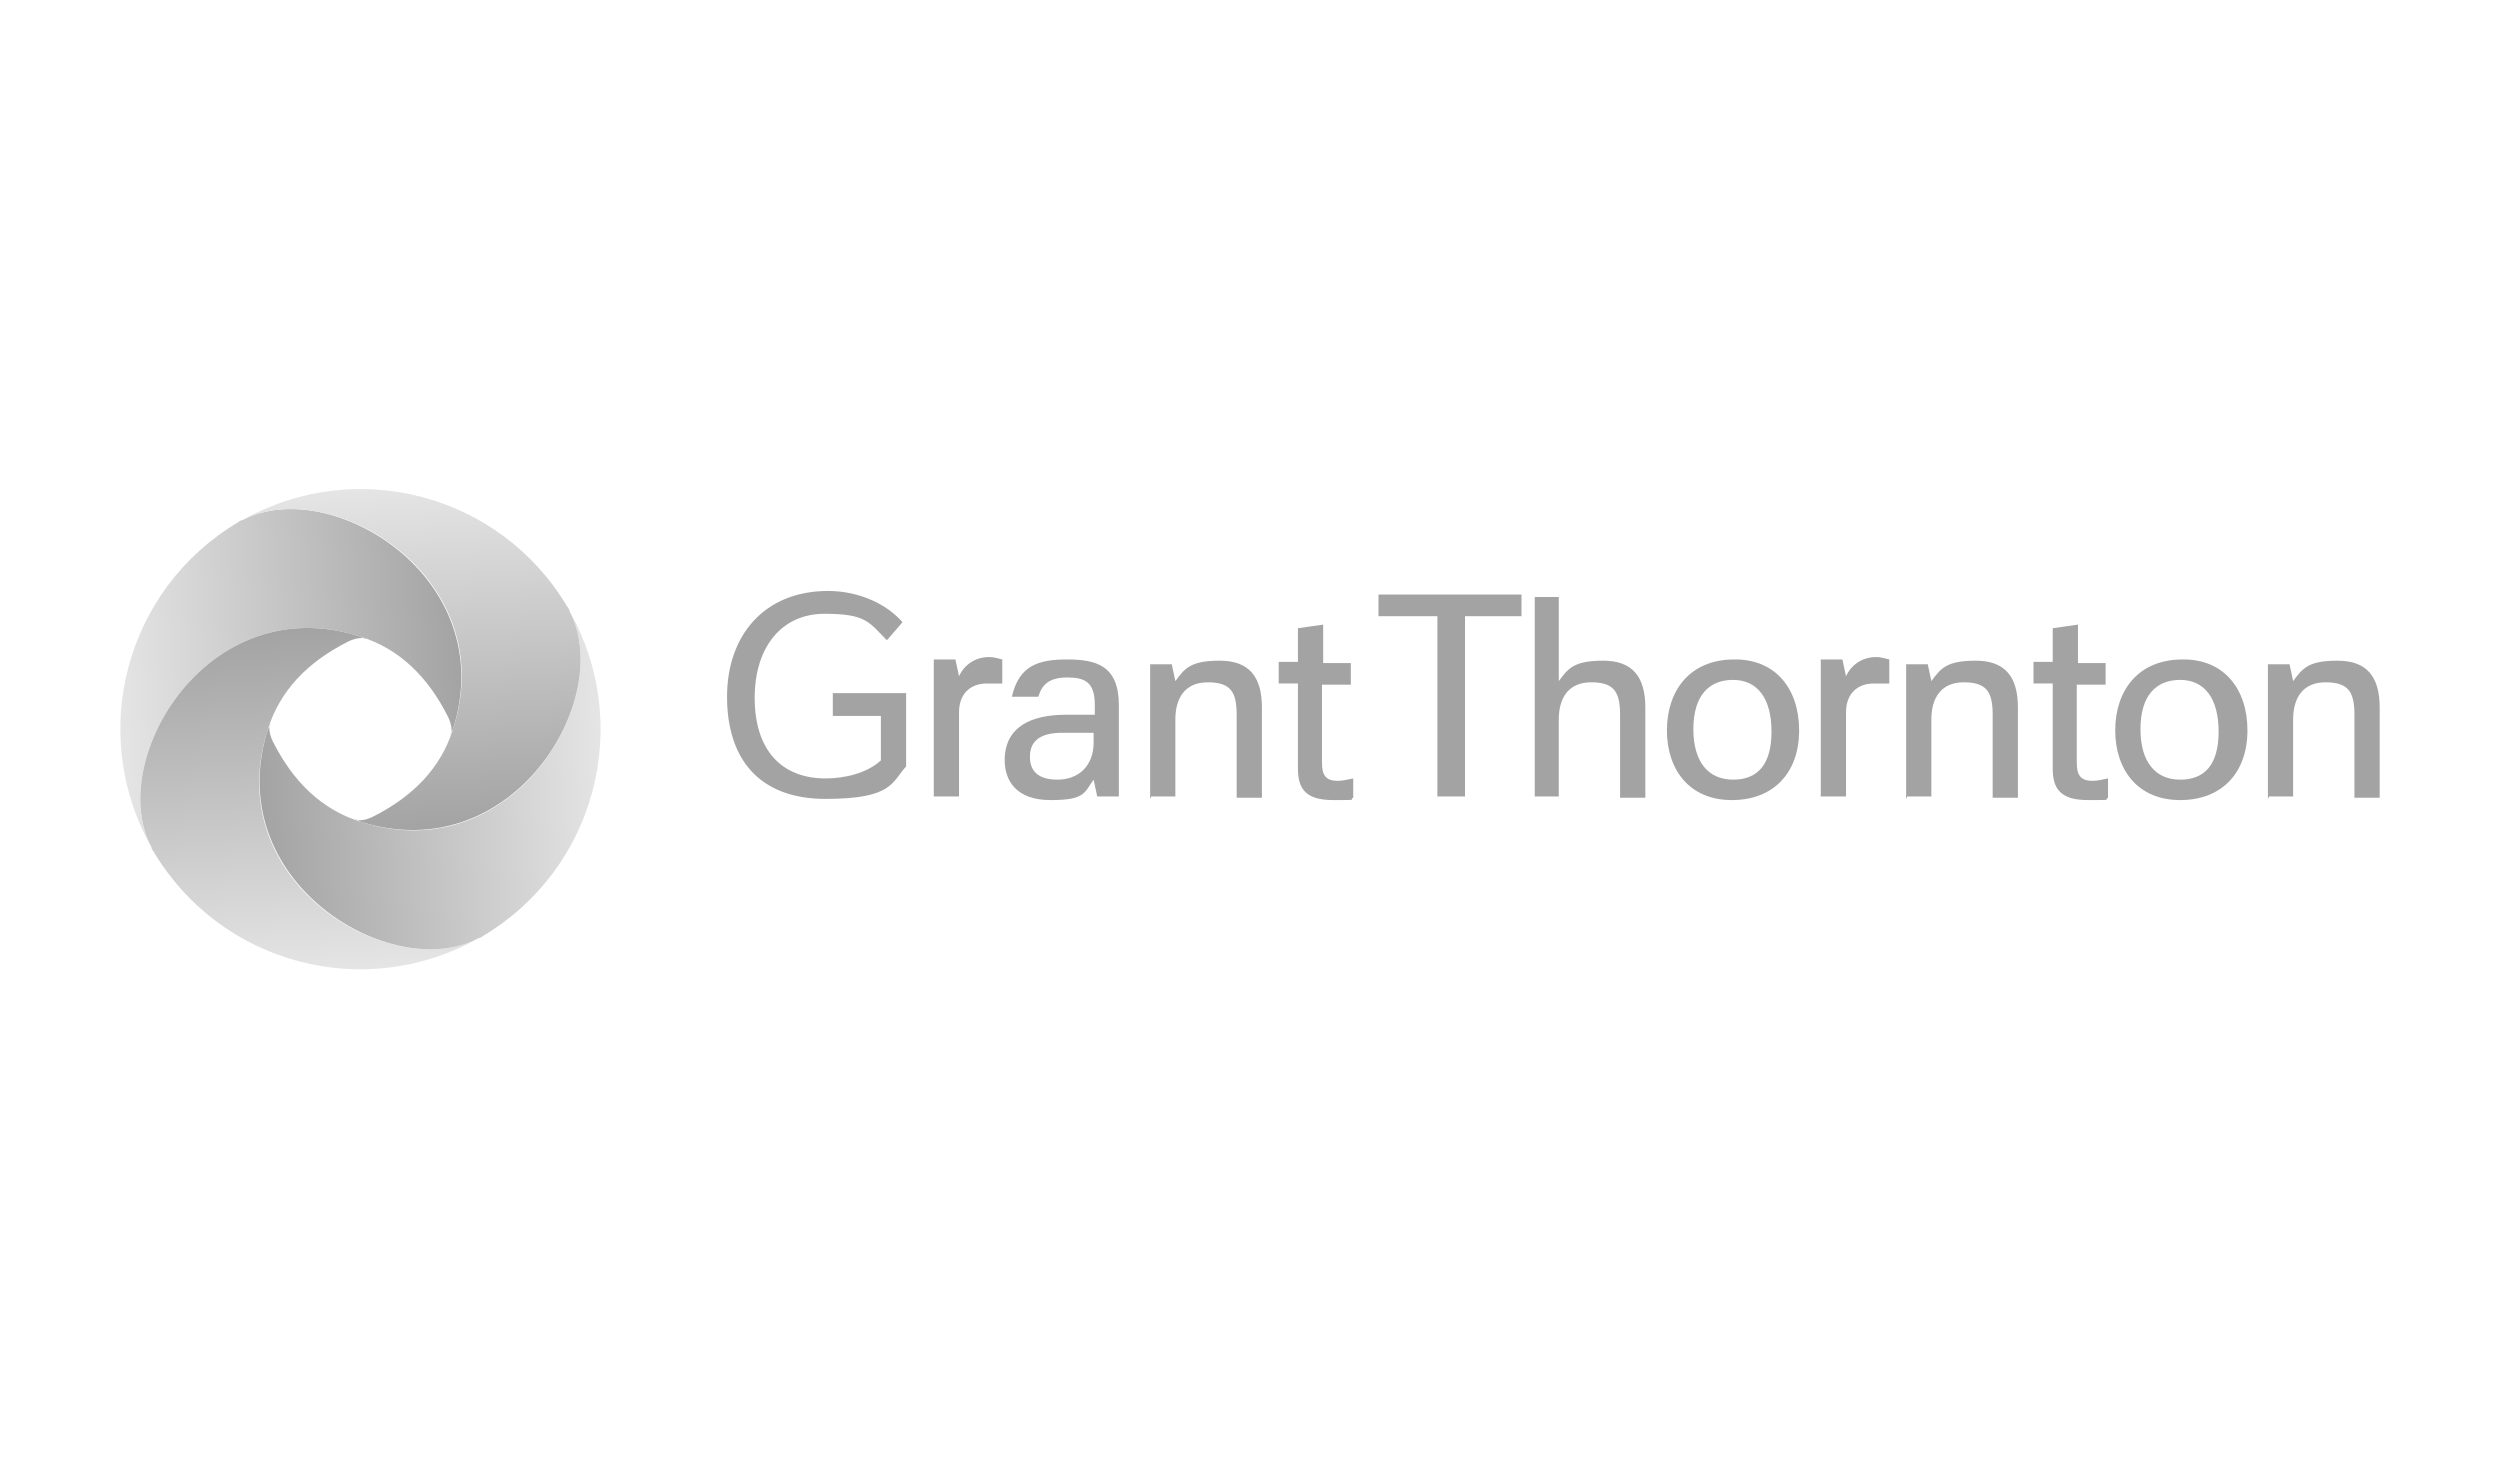 <?xml version="1.0" encoding="UTF-8"?>
<svg xmlns="http://www.w3.org/2000/svg" xmlns:xlink="http://www.w3.org/1999/xlink" id="Layer_1" data-name="Layer 1" viewBox="0 0 1200 700">
  <defs>
    <style>
      .cls-1 {
        fill: url(#linear-gradient);
      }

      .cls-1, .cls-2, .cls-3, .cls-4, .cls-5 {
        stroke-width: 0px;
      }

      .cls-2 {
        fill: url(#linear-gradient-4);
      }

      .cls-3 {
        fill: url(#linear-gradient-2);
      }

      .cls-4 {
        fill: url(#linear-gradient-3);
      }

      .cls-5 {
        fill: #a3a3a3;
      }
    </style>
    <linearGradient id="linear-gradient" x1="221.5" y1="975.33" x2="55.92" y2="986.86" gradientTransform="translate(0 -658)" gradientUnits="userSpaceOnUse">
      <stop offset="0" stop-color="#a3a3a3"></stop>
      <stop offset="1" stop-color="#e5e5e5"></stop>
    </linearGradient>
    <linearGradient id="linear-gradient-2" x1="140.35" y1="959.52" x2="151.88" y2="1125.1" xlink:href="#linear-gradient"></linearGradient>
    <linearGradient id="linear-gradient-3" x1="124.54" y1="1040.67" x2="290.12" y2="1029.14" xlink:href="#linear-gradient"></linearGradient>
    <linearGradient id="linear-gradient-4" x1="205.69" y1="1056.48" x2="194.16" y2="890.9" xlink:href="#linear-gradient"></linearGradient>
  </defs>
  <path class="cls-5" d="M507.63,374.23c-9.23,0-13.27-4.04-13.27-10.96s4.04-11.54,15.58-11.54h15v4.62c0,11.54-7.5,17.88-17.31,17.88ZM482.25,365c0,9.23,5.19,19.04,21.92,19.04s16.15-3.46,20.77-9.81l1.73,8.08h10.38v-43.85c0-19.04-10.96-21.92-24.81-21.92s-23.08,2.88-26.54,17.88h12.69c1.73-5.77,5.19-9.23,13.85-9.23s13.27,2.31,13.27,13.27v4.62h-13.85c-16.73,0-29.42,5.77-29.42,21.92ZM448.21,382.31h12.12v-40.38c0-9.23,5.77-13.85,13.27-13.85h7.5v-11.54c-2.31-.58-4.04-1.15-6.35-1.15-6.92,0-12.12,4.04-14.42,9.23l-1.73-8.08h-10.38v65.77ZM873.97,382.31h12.12v-40.38c0-9.23,5.77-13.85,13.27-13.85h7.5v-11.54c-2.31-.58-4.04-1.15-6.35-1.15-6.92,0-12.12,4.04-14.42,9.23l-1.73-8.08h-10.38v65.77ZM648.4,328.65v-10.38h-13.27v-18.46l-12.12,1.73v16.15h-9.23v10.38h9.23v40.96c0,9.23,3.46,15,16.73,15s7.5,0,9.81-1.15v-9.23c-2.88.58-5.19,1.15-7.5,1.15-5.77,0-7.5-2.88-7.5-8.65v-37.5h13.85ZM1010.7,328.65v-10.38h-13.27v-18.46l-12.12,1.73v16.15h-9.23v10.38h9.23v40.96c0,9.23,3.46,15,16.73,15s7.5,0,9.81-1.15v-9.23c-2.88.58-5.19,1.15-7.5,1.15-5.77,0-7.5-2.88-7.5-8.65v-37.5h13.85ZM831.86,374.23c-11.54,0-19.04-8.08-19.04-24.23s7.5-23.65,19.04-23.65,18.46,8.65,18.46,24.81-6.92,23.08-18.46,23.08ZM1046.47,374.23c-11.54,0-19.04-8.08-19.04-24.23s7.5-23.65,19.04-23.65,18.46,8.65,18.46,24.81-6.92,23.08-18.46,23.08ZM915.51,382.31h11.54v-36.92c0-10.38,4.62-17.88,15.58-17.88s13.85,4.62,13.85,15.58v39.81h12.12v-43.27c0-15-6.35-22.5-20.19-22.5s-16.73,3.46-21.35,9.81l-1.73-8.08h-10.38v64.61l.58-1.15ZM552.63,382.31h11.54v-36.92c0-10.38,4.62-17.88,15.58-17.88s13.85,4.62,13.85,15.58v39.81h12.12v-43.27c0-15-6.35-22.5-20.19-22.5s-16.73,3.46-21.35,9.81l-1.73-8.08h-10.38v64.61l.58-1.15ZM1089.16,382.31h11.54v-36.92c0-10.38,4.62-17.88,15.58-17.88s13.85,4.62,13.85,15.58v39.81h12.12v-43.27c0-15-6.35-22.5-20.19-22.5s-16.73,3.46-21.35,9.81l-1.73-8.08h-10.38v64.61l.58-1.15ZM730.32,295.77v-10.38h-68.65v10.38h28.27v86.54h13.27v-86.54h27.69-.58ZM736.67,382.31h11.54v-36.92c0-10.38,4.62-17.88,15.58-17.88s13.85,4.62,13.85,15.58v39.81h12.12v-43.27c0-15-6.35-22.5-20.19-22.5s-16.73,3.46-21.35,9.81v-40.38h-11.54v96.92-1.15ZM399.75,343.65h23.08v21.35c-6.92,6.35-17.88,8.65-26.54,8.65-21.35,0-34.04-13.85-34.04-38.65s13.27-40.38,33.46-40.38,21.35,4.04,30,12.69l7.5-8.65c-7.5-8.65-20.77-15-35.77-15-30.58,0-48.46,21.35-48.46,50.77s15,49.04,47.31,49.04,31.73-8.08,38.65-15.58v-35.19h-35.19v9.81h0v1.15ZM832.43,316.54c-21.35,0-32.31,15-32.31,34.04s10.96,33.46,31.15,33.46,32.31-13.27,32.31-33.46-11.54-34.04-30.58-34.04h-.58ZM1047.62,316.54c-21.35,0-32.31,15-32.31,34.04s10.96,33.46,31.15,33.46,32.31-13.27,32.31-33.46-11.54-34.04-30.58-34.04h-.58Z"></path>
  <path class="cls-1" d="M173.02,305.58c18.46,5.77,32.31,19.04,42.11,38.65,1.15,2.31,2.31,6.35,1.15,8.65,0-1.15.58-1.73,1.15-2.88,23.08-73.27-59.42-122.31-100.96-100.38-.58,0-1.73.58-2.31,1.15-54.23,32.31-72.11,101.54-41.54,155.77-21.92-41.54,27.12-124.61,100.38-100.96Z"></path>
  <path class="cls-3" d="M128.6,350c5.77-18.46,19.04-32.31,38.65-42.11,2.31-1.15,6.35-2.31,8.65-1.15-1.15,0-1.73-.58-2.88-1.15-73.27-23.65-122.31,59.42-100.38,100.96,0,.58.58,1.73,1.15,2.31,32.31,54.23,101.54,72.11,155.77,41.54-42.11,21.92-124.61-27.12-100.96-100.38Z"></path>
  <path class="cls-4" d="M173.02,394.42c-18.46-5.77-32.31-19.04-42.11-38.65-1.15-2.31-2.31-6.35-1.15-8.65,0,1.15-.58,1.73-1.15,2.88-23.08,73.27,59.42,122.31,100.96,100.38.58,0,1.73-.58,2.31-1.15,54.23-32.31,72.11-101.54,41.54-155.77,21.92,41.54-27.12,124.61-100.38,100.96Z"></path>
  <path class="cls-2" d="M217.44,350c-5.77,18.46-19.04,32.31-38.65,42.11-2.31,1.15-6.35,2.31-8.65,1.15,1.15,0,1.73.58,2.88,1.15,73.27,23.08,122.31-59.42,100.38-100.96,0-.58-.58-1.73-1.15-2.31-32.31-54.23-101.54-72.11-155.77-41.54,42.11-21.92,124.61,27.12,100.96,100.38Z"></path>
</svg>

